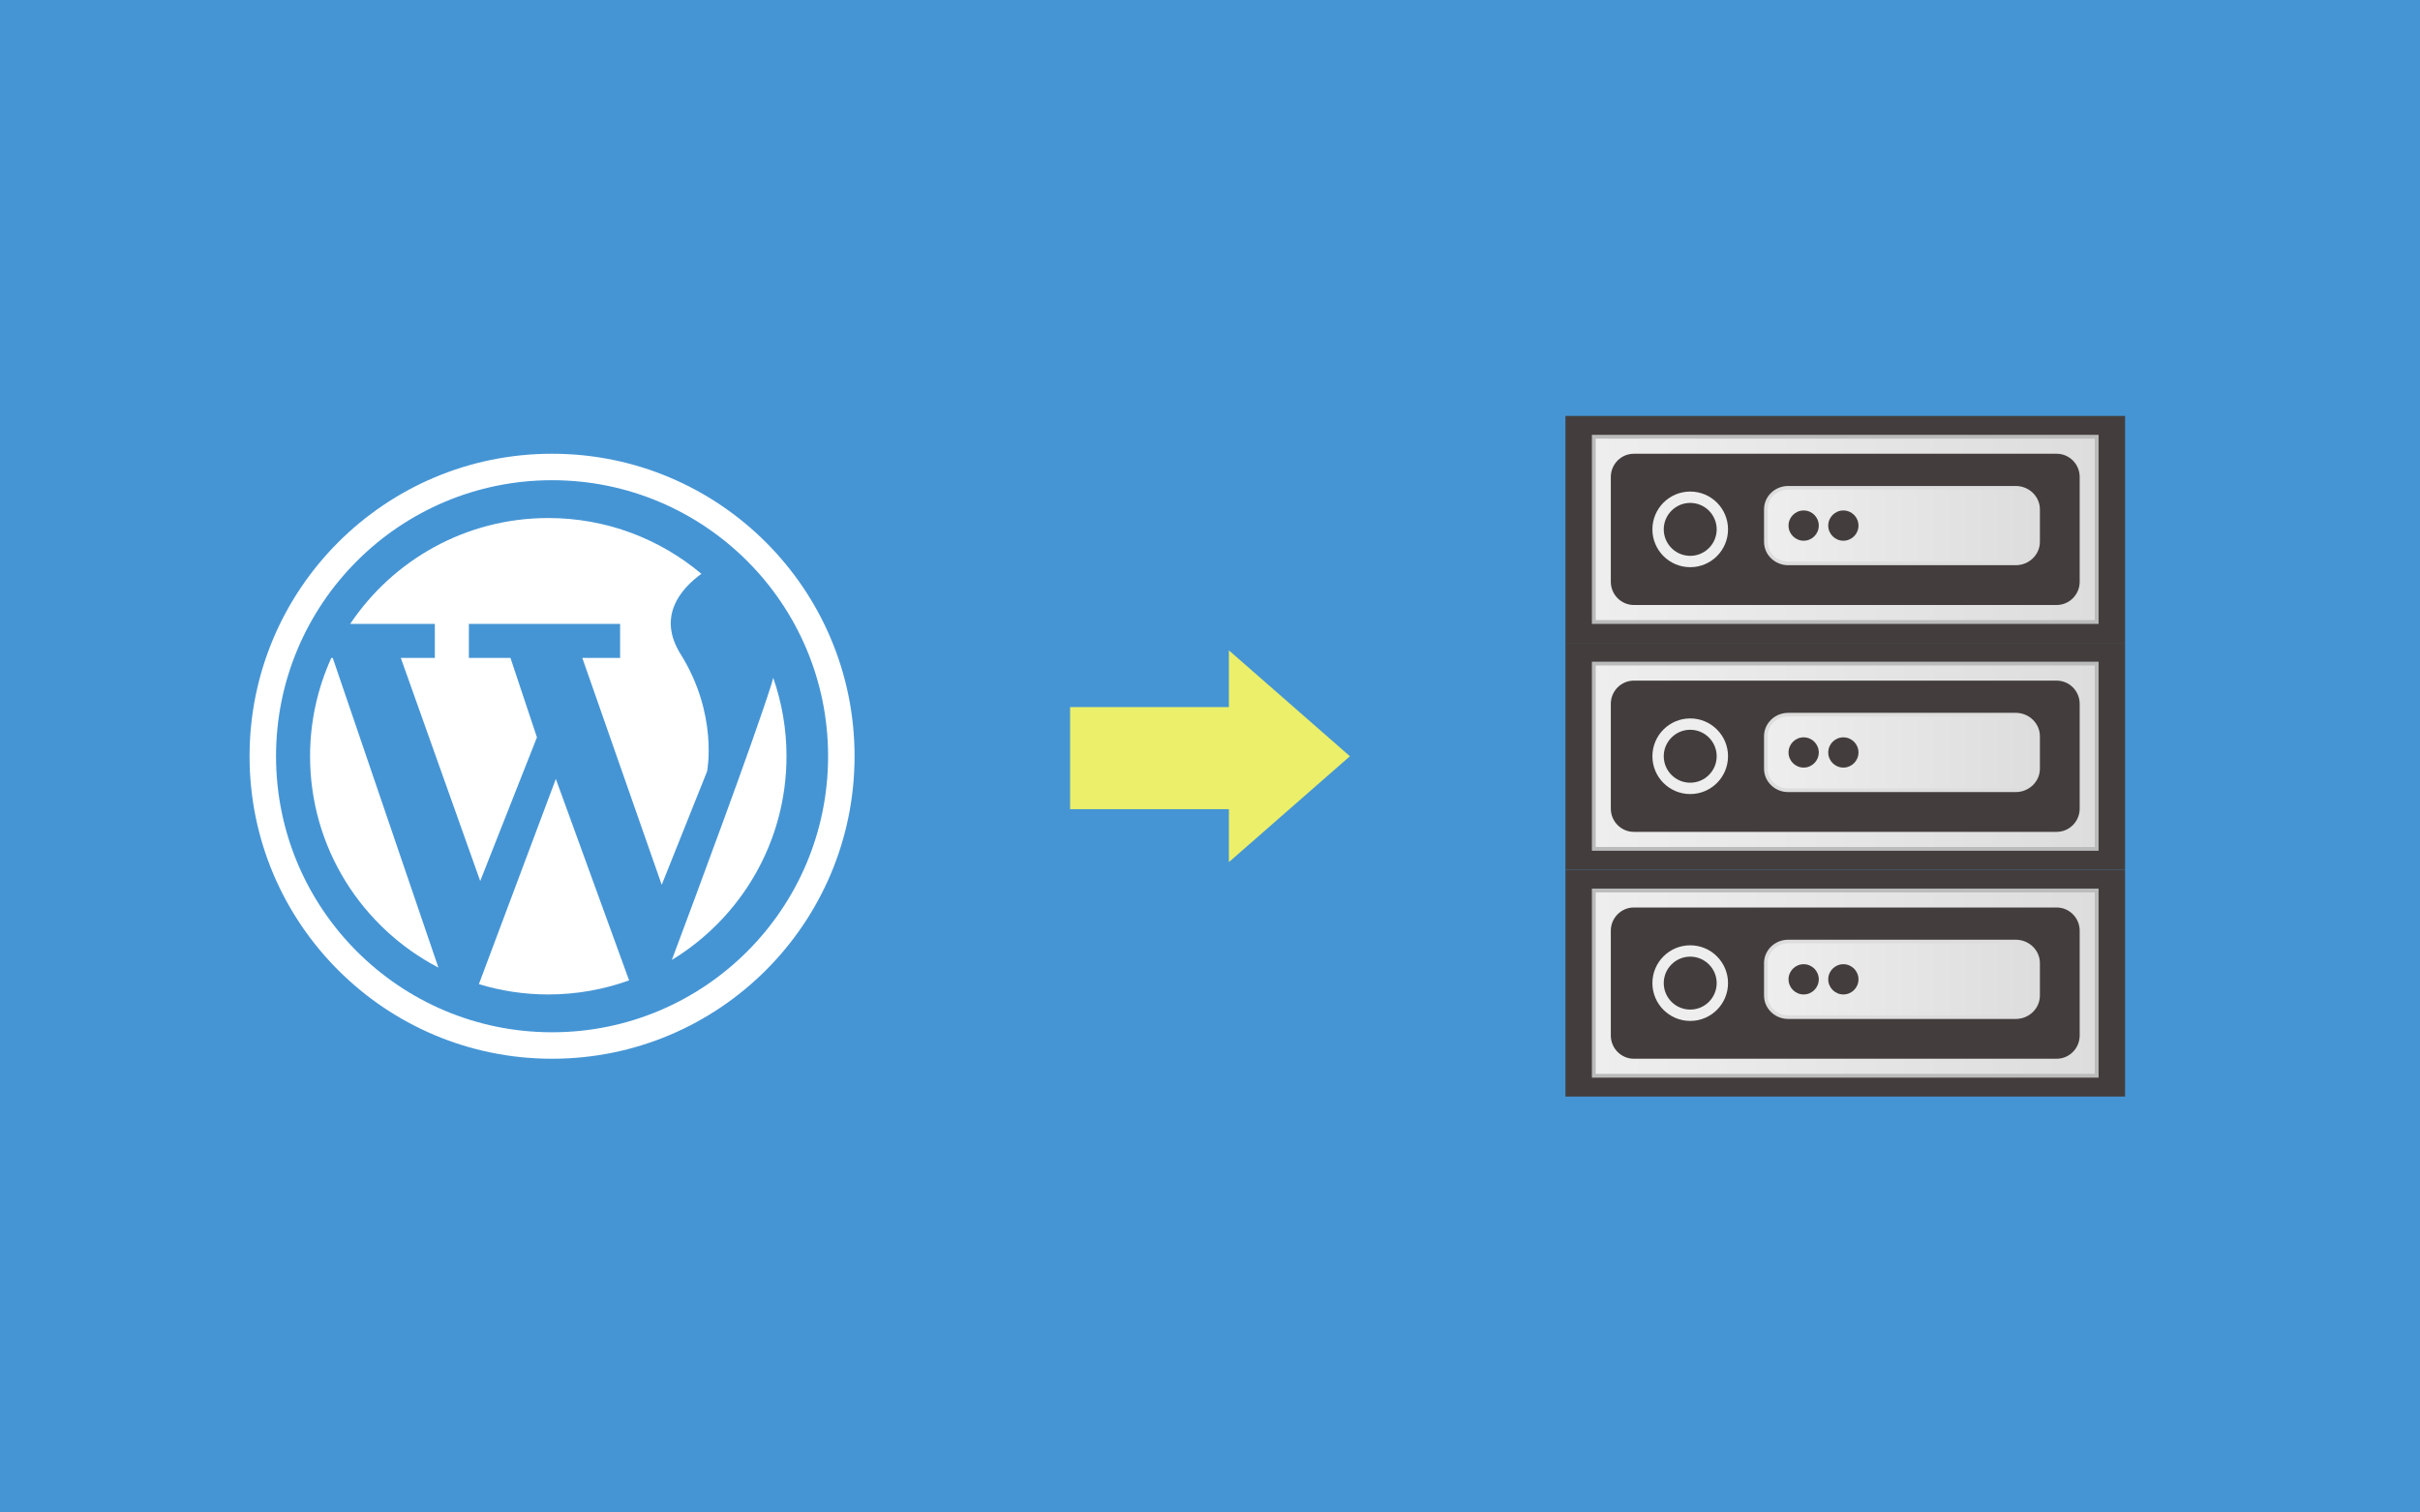 <?xml version="1.0" encoding="utf-8"?>
<!-- Generator: Adobe Illustrator 16.0.0, SVG Export Plug-In . SVG Version: 6.00 Build 0)  -->
<!DOCTYPE svg PUBLIC "-//W3C//DTD SVG 1.1//EN" "http://www.w3.org/Graphics/SVG/1.1/DTD/svg11.dtd">
<svg version="1.1" xmlns="http://www.w3.org/2000/svg" xmlns:xlink="http://www.w3.org/1999/xlink" x="0px" y="0px" width="640px"
	 height="400px" viewBox="0 0 640 400" enable-background="new 0 0 640 400" xml:space="preserve">
<rect fill="#4595D5" width="640" height="400"/>
<g>
	<rect x="414" y="230" fill-rule="evenodd" clip-rule="evenodd" fill="#433E3D" width="148" height="60"/>
	<g>
		<linearGradient id="SVGID_1_" gradientUnits="userSpaceOnUse" x1="421.5" y1="260" x2="554.5" y2="260">
			<stop  offset="0" style="stop-color:#EEEEEE"/>
			<stop  offset="1" style="stop-color:#DDDDDD"/>
		</linearGradient>
		<rect x="421.5" y="235.5" fill-rule="evenodd" clip-rule="evenodd" fill="url(#SVGID_1_)" width="133" height="49"/>
		<path fill="#BBBBBB" d="M554,236v48H422v-48H554 M555,235H421v50h134V235L555,235z"/>
	</g>
	<path fill-rule="evenodd" clip-rule="evenodd" fill="#433E3D" d="M550,273.846c0,3.398-2.73,6.154-6.099,6.154H432.099
		c-3.368,0-6.099-2.756-6.099-6.154v-27.691c0-3.398,2.73-6.154,6.099-6.154h111.803c3.368,0,6.099,2.756,6.099,6.154V273.846z"/>
	<g>
		<path fill="#EEEEEE" d="M447,253c3.86,0,7,3.141,7,7s-3.14,7-7,7s-7-3.141-7-7S443.14,253,447,253 M447,250
			c-5.523,0-10,4.478-10,10s4.477,10,10,10s10-4.478,10-10S452.523,250,447,250L447,250z"/>
	</g>
	<linearGradient id="SVGID_2_" gradientUnits="userSpaceOnUse" x1="467" y1="259" x2="539" y2="259">
		<stop  offset="0" style="stop-color:#EEEEEE"/>
		<stop  offset="1" style="stop-color:#DDDDDD"/>
	</linearGradient>
	<path fill="url(#SVGID_2_)" stroke="#DDDDDD" stroke-width="0.954" stroke-miterlimit="10" d="M539,263.286
		c0,3.155-2.65,5.714-5.918,5.714h-60.164c-3.268,0-5.918-2.559-5.918-5.714v-8.572c0-3.155,2.65-5.714,5.918-5.714h60.164
		c3.268,0,5.918,2.559,5.918,5.714V263.286z"/>
	<g>
		<circle fill="#433E3D" cx="487.5" cy="259" r="4"/>
	</g>
	<g>
		<circle fill="#433E3D" cx="477" cy="259" r="4"/>
	</g>
</g>
<g>
	<rect x="414" y="170" fill-rule="evenodd" clip-rule="evenodd" fill="#433E3D" width="148" height="60"/>
	<g>
		<linearGradient id="SVGID_3_" gradientUnits="userSpaceOnUse" x1="421.5" y1="200" x2="554.5" y2="200">
			<stop  offset="0" style="stop-color:#EEEEEE"/>
			<stop  offset="1" style="stop-color:#DDDDDD"/>
		</linearGradient>
		<rect x="421.5" y="175.5" fill-rule="evenodd" clip-rule="evenodd" fill="url(#SVGID_3_)" width="133" height="49"/>
		<path fill="#BBBBBB" d="M554,176v48H422v-48H554 M555,175H421v50h134V175L555,175z"/>
	</g>
	<path fill-rule="evenodd" clip-rule="evenodd" fill="#433E3D" d="M550,213.846c0,3.398-2.73,6.154-6.099,6.154H432.099
		c-3.368,0-6.099-2.756-6.099-6.154v-27.691c0-3.398,2.73-6.154,6.099-6.154h111.803c3.368,0,6.099,2.756,6.099,6.154V213.846z"/>
	<g>
		<path fill="#EEEEEE" d="M447,193c3.86,0,7,3.141,7,7s-3.14,7-7,7s-7-3.141-7-7S443.14,193,447,193 M447,190
			c-5.523,0-10,4.478-10,10s4.477,10,10,10s10-4.478,10-10S452.523,190,447,190L447,190z"/>
	</g>
	<linearGradient id="SVGID_4_" gradientUnits="userSpaceOnUse" x1="467" y1="199" x2="539" y2="199">
		<stop  offset="0" style="stop-color:#EEEEEE"/>
		<stop  offset="1" style="stop-color:#DDDDDD"/>
	</linearGradient>
	<path fill="url(#SVGID_4_)" stroke="#DDDDDD" stroke-width="0.954" stroke-miterlimit="10" d="M539,203.286
		c0,3.155-2.65,5.714-5.918,5.714h-60.164c-3.268,0-5.918-2.559-5.918-5.714v-8.572c0-3.155,2.65-5.714,5.918-5.714h60.164
		c3.268,0,5.918,2.559,5.918,5.714V203.286z"/>
	<g>
		<circle fill="#433E3D" cx="487.5" cy="199" r="4"/>
	</g>
	<g>
		<circle fill="#433E3D" cx="477" cy="199" r="4"/>
	</g>
</g>
<g>
	<rect x="414" y="110" fill-rule="evenodd" clip-rule="evenodd" fill="#433E3D" width="148" height="60"/>
	<g>
		<linearGradient id="SVGID_5_" gradientUnits="userSpaceOnUse" x1="421.5" y1="140" x2="554.5" y2="140">
			<stop  offset="0" style="stop-color:#EEEEEE"/>
			<stop  offset="1" style="stop-color:#DDDDDD"/>
		</linearGradient>
		<rect x="421.5" y="115.5" fill-rule="evenodd" clip-rule="evenodd" fill="url(#SVGID_5_)" width="133" height="49"/>
		<path fill="#BBBBBB" d="M554,116v48H422v-48H554 M555,115H421v50h134V115L555,115z"/>
	</g>
	<path fill-rule="evenodd" clip-rule="evenodd" fill="#433E3D" d="M550,153.846c0,3.398-2.73,6.154-6.099,6.154H432.099
		c-3.368,0-6.099-2.756-6.099-6.154v-27.691c0-3.398,2.73-6.154,6.099-6.154h111.803c3.368,0,6.099,2.756,6.099,6.154V153.846z"/>
	<g>
		<path fill="#EEEEEE" d="M447,133c3.86,0,7,3.141,7,7s-3.14,7-7,7s-7-3.141-7-7S443.14,133,447,133 M447,130
			c-5.523,0-10,4.478-10,10s4.477,10,10,10s10-4.478,10-10S452.523,130,447,130L447,130z"/>
	</g>
	<linearGradient id="SVGID_6_" gradientUnits="userSpaceOnUse" x1="467" y1="139" x2="539" y2="139">
		<stop  offset="0" style="stop-color:#EEEEEE"/>
		<stop  offset="1" style="stop-color:#DDDDDD"/>
	</linearGradient>
	<path fill="url(#SVGID_6_)" stroke="#DDDDDD" stroke-width="0.954" stroke-miterlimit="10" d="M539,143.286
		c0,3.155-2.65,5.714-5.918,5.714h-60.164c-3.268,0-5.918-2.559-5.918-5.714v-8.572c0-3.155,2.65-5.714,5.918-5.714h60.164
		c3.268,0,5.918,2.559,5.918,5.714V143.286z"/>
	<g>
		<circle fill="#433E3D" cx="487.5" cy="139" r="4"/>
	</g>
	<g>
		<circle fill="#433E3D" cx="477" cy="139" r="4"/>
	</g>
</g>
<polygon fill="#ECEF69" points="283,187 325,187 325,172 357,200 325,228 325,214 283,214 "/>
<g>
	<path fill="#FFFFFF" d="M146,120c-44.183,0-80,35.816-80,80s35.817,80,80,80s80-35.816,80-80S190.183,120,146,120z M146,273
		c-40.314,0-73-32.686-73-73s32.686-73,73-73c40.313,0,73,32.686,73,73S186.313,273,146,273z"/>
	<path fill="#FFFFFF" d="M126.647,260.274C132.455,262.042,138.615,263,145,263c7.504,0,14.698-1.318,21.372-3.727L147,206
		L126.647,260.274z"/>
	<path fill="#FFFFFF" d="M87.621,174c-3.6,7.93-5.621,16.727-5.621,26c0,24.303,13.777,45.383,33.939,55.89L88,174H87.621z"/>
	<path fill="#FFFFFF" d="M115,174h-9l21,59l15-38l-7-21h-11v-9h40v9h-10l21,60l12-30c0,0,3-15-7-31
		c-6.221-9.954-0.058-17.197,5.489-21.251C174.539,142.55,160.419,137,145,137c-21.837,0-41.078,11.119-52.381,28H115V174z"/>
	<path fill="#FFFFFF" d="M208,200c0-7.27-1.247-14.245-3.513-20.742c-0.141,0.575-0.302,1.156-0.487,1.742
		c-4.739,15.008-20.083,56.216-26.323,72.871C195.856,242.818,208,222.824,208,200z"/>
</g>
</svg>
